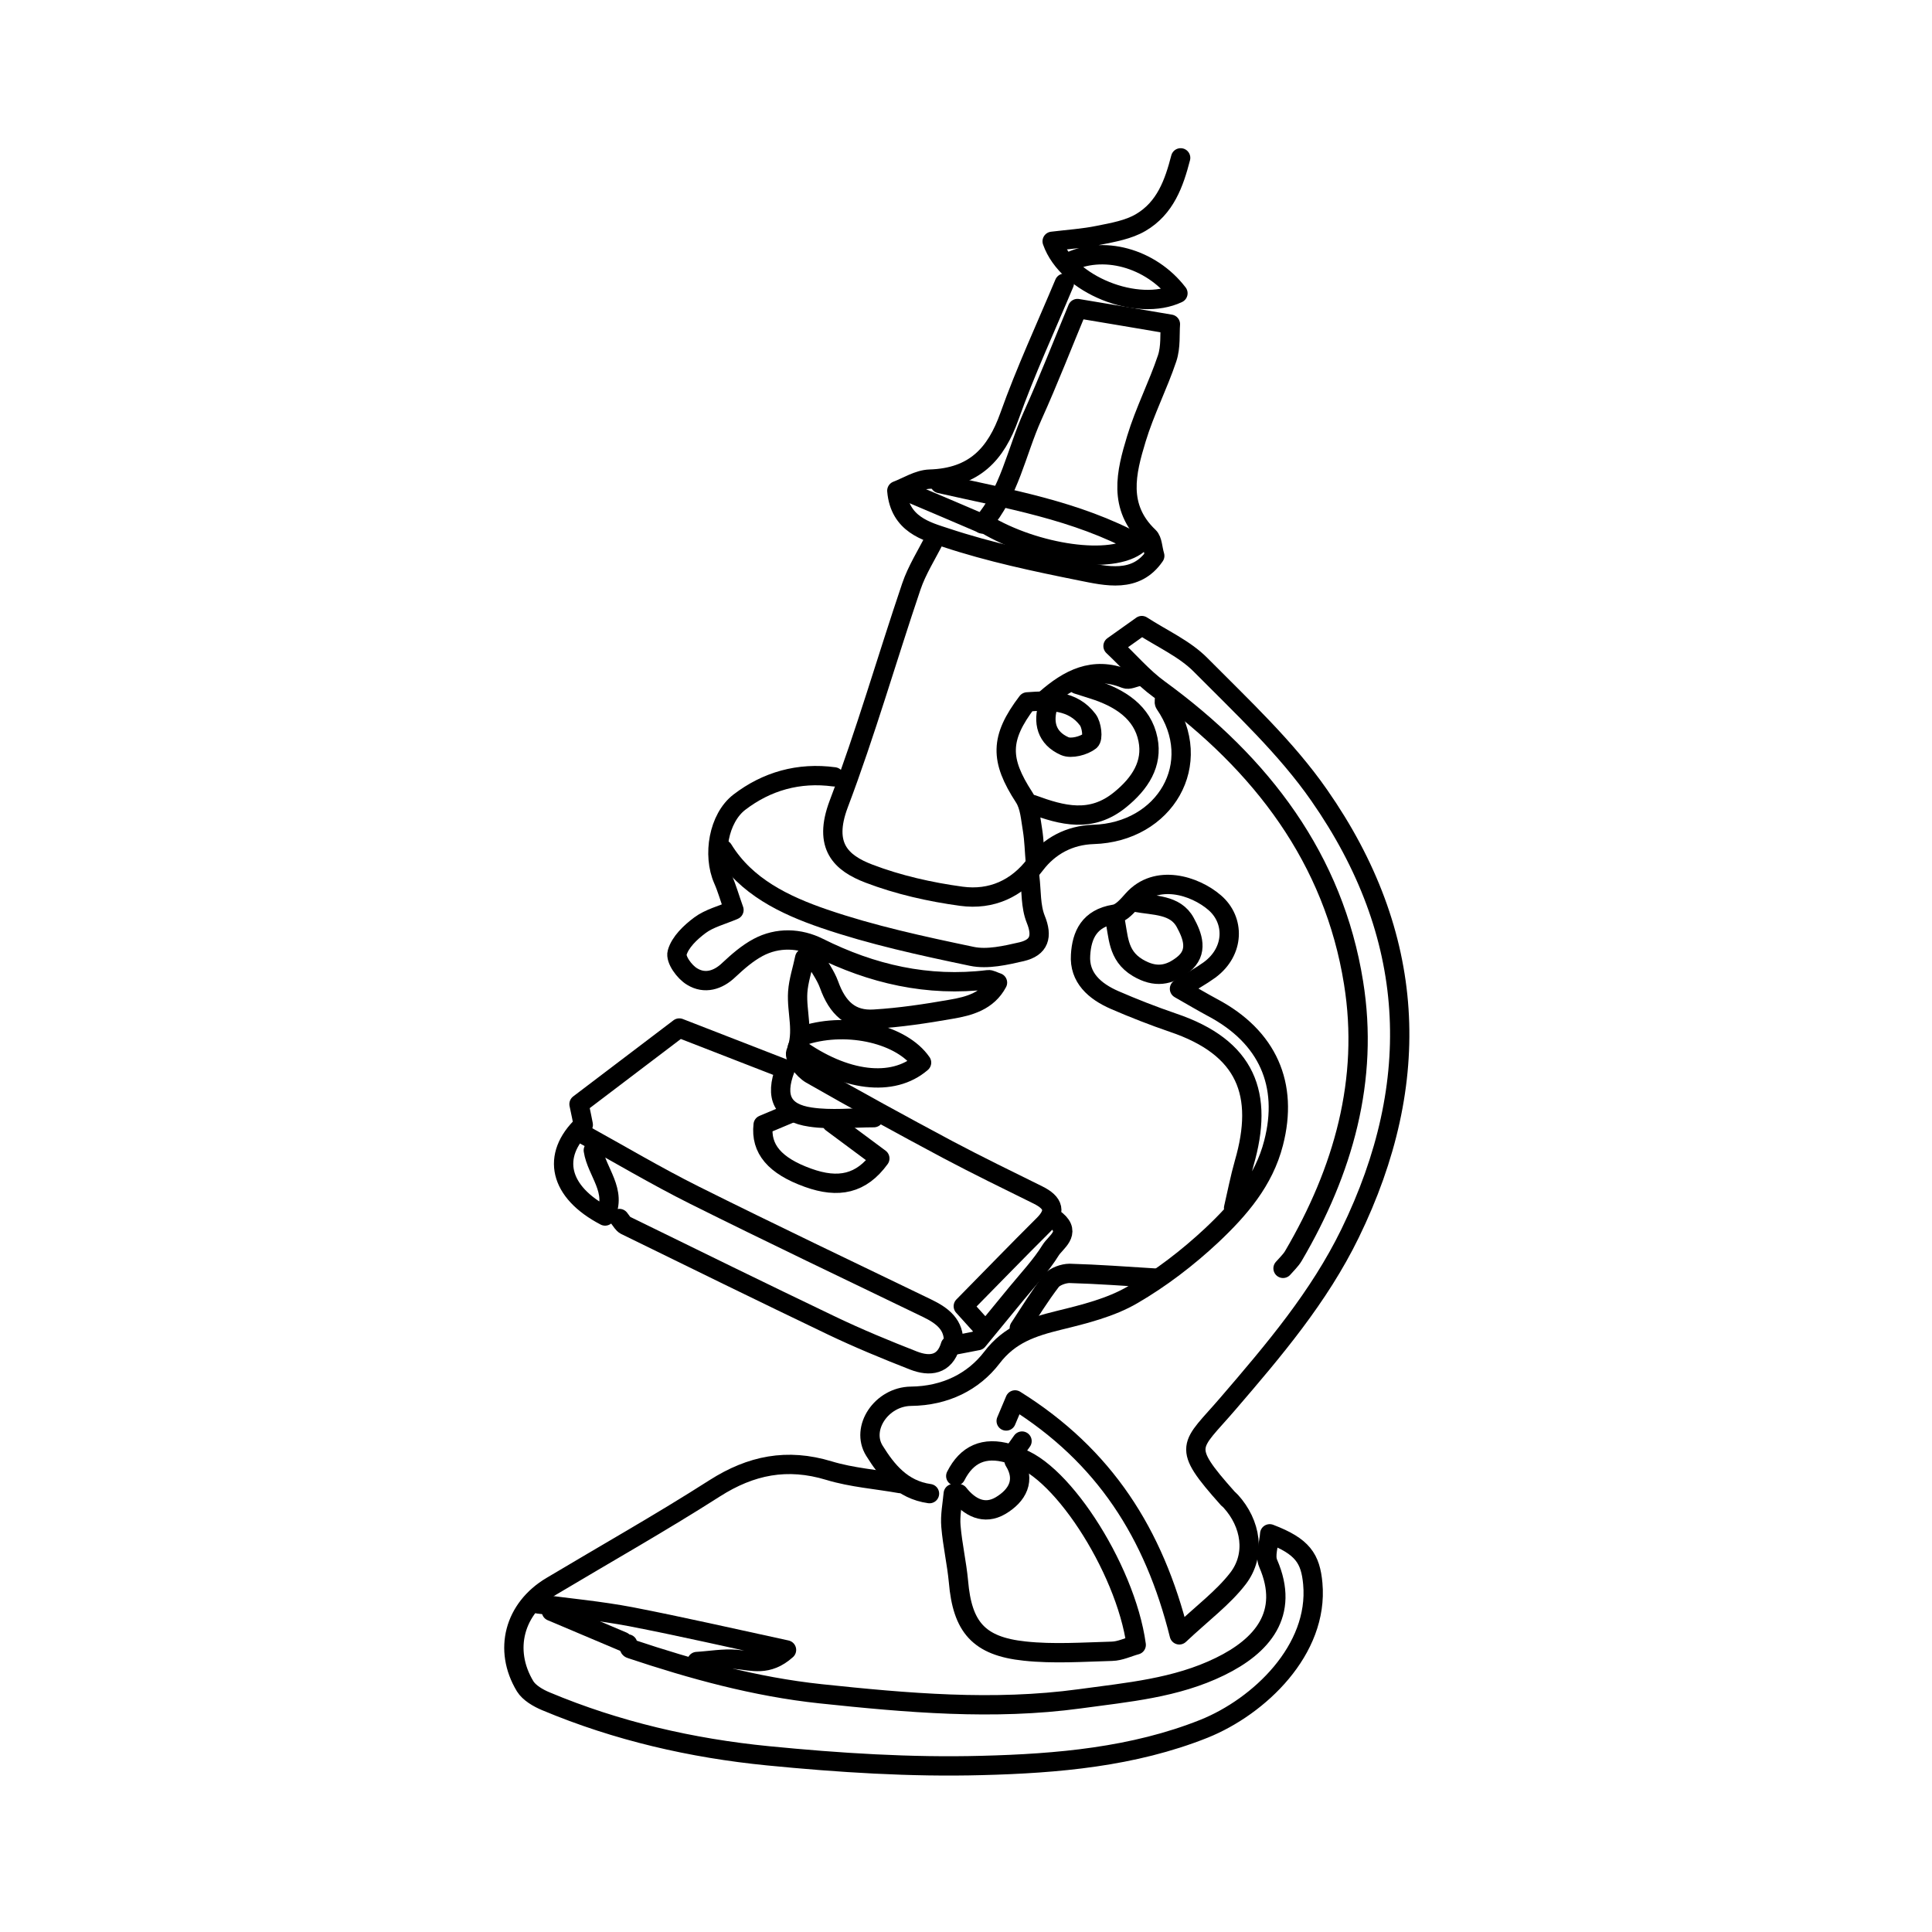 <?xml version="1.0" encoding="UTF-8"?><svg id="Layer_1" xmlns="http://www.w3.org/2000/svg" viewBox="0 0 100 100"><defs><style>.cls-1{fill:none;stroke:#000;stroke-linecap:round;stroke-linejoin:round;}</style></defs><g id="Ez00Ig"><g><path class="cls-1" d="M52.08,73.55c.11-.27,.23-.54,.46-1.09,4.63,2.89,7.19,6.91,8.5,12.16,1.2-1.13,2.27-1.92,3.04-2.92,.94-1.23,.67-2.85-.38-4-.04-.05-.09-.08-.14-.13-2.48-2.78-1.94-2.66,0-4.92,2.38-2.77,4.71-5.51,6.32-8.81,3.84-7.88,3.43-15.47-1.6-22.68-1.71-2.46-3.99-4.58-6.14-6.75-.82-.83-1.99-1.35-3.04-2.03-.51,.36-.87,.62-1.49,1.06,.86,.81,1.54,1.62,2.38,2.23,5.34,3.89,9.05,8.81,10.07,15.2,.81,5.01-.53,9.73-3.11,14.13-.14,.24-.36,.44-.54,.65"/><path class="cls-1" d="M46.6,76.79c-1.23-.22-2.5-.31-3.69-.67-2.17-.66-4.04-.28-5.91,.91-2.77,1.77-5.64,3.39-8.47,5.08-1.91,1.14-2.49,3.28-1.35,5.17,.21,.34,.67,.61,1.08,.78,3.67,1.54,7.54,2.43,11.49,2.82,3.67,.36,7.39,.6,11.08,.5,3.89-.1,7.83-.44,11.49-1.9,2.86-1.15,5.94-4.09,5.63-7.51-.12-1.3-.52-1.93-2.23-2.58-.04,.56-.26,1.12-.08,1.53,1.14,2.62-.32,4.28-2.49,5.34-2.29,1.12-4.79,1.33-7.26,1.67-4.48,.61-8.95,.21-13.41-.26-3.39-.36-6.65-1.26-9.85-2.33-.07-.02-.09-.16-.14-.25"/><path class="cls-1" d="M48.38,27.89c-.41,.82-.92,1.61-1.21,2.47-1.27,3.75-2.36,7.56-3.76,11.26-.82,2.18,.13,3.05,1.57,3.6,1.52,.58,3.16,.95,4.78,1.17,1.55,.21,2.88-.39,3.83-1.65,.73-.96,1.77-1.51,3-1.55,3.7-.11,5.83-3.67,3.7-6.76-.06-.09,0-.25,0-.38"/><path class="cls-1" d="M49.34,77.31c-.05,.56-.17,1.13-.12,1.69,.08,.96,.3,1.9,.39,2.86,.2,2.35,1.04,3.35,3.43,3.6,1.49,.16,3.01,.05,4.51,.01,.43-.01,.85-.22,1.26-.33-.55-4.04-4.11-9.46-6.45-9.79,.2-.28,.37-.52,.54-.76"/><path class="cls-1" d="M43.18,40.21c-1.84-.25-3.5,.23-4.91,1.31-1.08,.83-1.4,2.74-.84,4.01,.2,.45,.33,.93,.56,1.57-.63,.27-1.28,.43-1.76,.79-.5,.37-1.03,.88-1.18,1.42-.1,.34,.37,1,.78,1.24,.64,.39,1.33,.2,1.9-.35,.46-.43,.95-.86,1.51-1.16,1.01-.54,2.15-.49,3.13,0,2.76,1.38,5.65,2.05,8.77,1.67,.13-.02,.27,.08,.49,.15-.51,.96-1.46,1.22-2.41,1.38-1.31,.23-2.64,.43-3.97,.51-1.2,.08-1.9-.56-2.34-1.79-.18-.49-.51-.93-.77-1.39l-.49,.02c-.12,.59-.32,1.17-.36,1.76-.07,1.04,.34,2.07-.1,3.13-.1,.25,.4,.9,.78,1.12,2.34,1.34,4.72,2.64,7.1,3.91,1.53,.81,3.09,1.57,4.65,2.34,.83,.41,.97,.88,.28,1.56-1.36,1.35-2.69,2.73-4.14,4.2,.4,.44,.76,.84,1.12,1.24"/><path class="cls-1" d="M48.11,77.31c-1.42-.2-2.21-1.19-2.85-2.22-.73-1.17,.37-2.8,1.89-2.82,1.78-.02,3.23-.75,4.19-2,.92-1.21,2.09-1.59,3.47-1.93,1.31-.32,2.68-.66,3.81-1.32,1.48-.86,2.87-1.93,4.11-3.09,1.42-1.34,2.69-2.81,3.19-4.77,.78-3.01-.29-5.49-3.16-7.01-.54-.29-1.06-.6-1.71-.97,.64-.4,1.12-.66,1.56-.98,1.3-.96,1.31-2.58,.26-3.48-1.03-.89-3.02-1.51-4.23-.15-.27,.3-.6,.7-.96,.75-1.3,.21-1.69,1.08-1.75,2.11-.08,1.17,.73,1.88,1.76,2.33,.99,.43,1.99,.82,3.01,1.17,3.83,1.29,4.73,3.71,3.7,7.27-.22,.77-.37,1.56-.55,2.33"/><path class="cls-1" d="M30.05,58.63c1.96,1.08,3.89,2.23,5.89,3.23,3.99,1.99,8.02,3.91,12.04,5.85,.81,.39,1.43,.87,1.37,1.82"/><path class="cls-1" d="M37.43,43.97c1.18,1.92,3.18,2.88,5.22,3.58,2.48,.85,5.07,1.41,7.65,1.95,.81,.17,1.75-.05,2.58-.24,.92-.22,1.09-.79,.73-1.68-.27-.67-.22-1.46-.31-2.19"/><path class="cls-1" d="M32.06,63.07c.1,.12,.18,.28,.31,.35,3.55,1.74,7.1,3.48,10.67,5.19,1.38,.66,2.81,1.25,4.24,1.81,.85,.33,1.61,.23,1.91-.77"/><path class="cls-1" d="M50.98,27.11c2.6,1.57,6.59,2.17,7.94,1.05-3.23-1.76-6.79-2.34-10.27-3.13"/><path class="cls-1" d="M55.09,14.66c-.96,2.29-2.01,4.55-2.84,6.88-.7,1.96-1.81,3.19-4.13,3.26-.59,.02-1.17,.4-1.7,.6,.15,1.75,1.54,2.1,2.54,2.43,2.26,.75,4.62,1.25,6.96,1.72,1.35,.27,2.87,.65,3.85-.78-.12-.4-.11-.8-.31-.99-1.62-1.54-1.17-3.33-.64-5.07,.43-1.42,1.12-2.76,1.59-4.16,.2-.6,.13-1.28,.17-1.77-1.71-.29-3.12-.53-4.81-.81-.75,1.8-1.49,3.71-2.33,5.57-.84,1.87-1.18,3.95-2.59,5.58"/><path class="cls-1" d="M53.44,41.64c1.55,.57,3.04,.97,4.53-.24,1.05-.85,1.7-1.87,1.45-3.12-.28-1.41-1.45-2.16-2.84-2.6-.27-.09-.55-.17-.82-.26"/><path class="cls-1" d="M36.07,86c.68-.04,1.38-.17,2.05-.11,.81,.07,1.62,.38,2.59-.49-2.82-.61-5.43-1.21-8.06-1.72-1.58-.3-3.19-.45-4.79-.66"/><path class="cls-1" d="M58.78,46.7c.94,.18,2.06,.1,2.57,1.05,.37,.68,.71,1.53-.12,2.18-.71,.56-1.43,.7-2.34,.16-1.09-.65-.98-1.68-1.21-2.62"/><path class="cls-1" d="M43.05,58.11c.84,.62,1.67,1.24,2.49,1.85-.96,1.32-2.14,1.57-3.72,1-1.72-.62-2.46-1.49-2.32-2.74,.5-.21,1-.42,1.5-.63"/><path class="cls-1" d="M59.74,66.15c-1.46-.09-2.92-.2-4.38-.24-.31,0-.76,.16-.94,.38-.6,.78-1.12,1.63-1.66,2.45"/><path class="cls-1" d="M45.23,57.85c-1.09,0-2.21,.13-3.28-.03-1.45-.21-1.86-1.03-1.31-2.48-1.75-.68-3.5-1.36-5.48-2.13-1.7,1.29-3.47,2.63-5.19,3.94,.1,.49,.17,.79,.22,1.07-1.69,1.6-1.25,3.48,1.13,4.72,.65-1.29-.44-2.28-.61-3.4"/><path class="cls-1" d="M41.68,53.57c2.25-.69,5.01-.03,6.02,1.43-1.49,1.29-3.98,.99-6.43-.78"/><path class="cls-1" d="M54.27,36.45c-.31,.93-.11,1.75,.84,2.17,.34,.15,.99-.02,1.31-.27,.17-.13,.09-.83-.12-1.1-.77-1.02-1.95-1.01-3.13-.92-1.43,1.88-1.42,3-.16,4.94,.3,.46,.33,1.1,.43,1.67,.09,.56,.1,1.12,.15,1.68"/><path class="cls-1" d="M61.11,8.17c-.34,1.31-.79,2.6-2.07,3.35-.63,.37-1.43,.51-2.18,.66-.78,.16-1.58,.21-2.4,.31,.8,2.28,4.44,3.68,6.51,2.69-1.41-1.84-3.92-2.52-5.75-1.56"/><path class="cls-1" d="M54.68,63.17c.78,.66-.04,1.12-.3,1.54-.49,.79-1.15,1.49-1.75,2.22-.62,.76-1.24,1.51-2.02,2.46-.3,.06-.85,.16-1.4,.27"/><path class="cls-1" d="M58.92,35.02c-.23,.04-.5,.19-.68,.11-1.67-.67-2.94,.03-4.11,1.05"/><path class="cls-1" d="M52.49,75.62c.62,1,.17,1.79-.7,2.31-.85,.5-1.61,.09-2.17-.62"/><path class="cls-1" d="M46.88,25.42c1.32,.56,2.65,1.12,3.97,1.69"/><path class="cls-1" d="M28.54,83.4l3.69,1.56"/><path class="cls-1" d="M52.21,75.23c-1.27-.37-2.17,.04-2.74,1.17"/></g></g></svg>